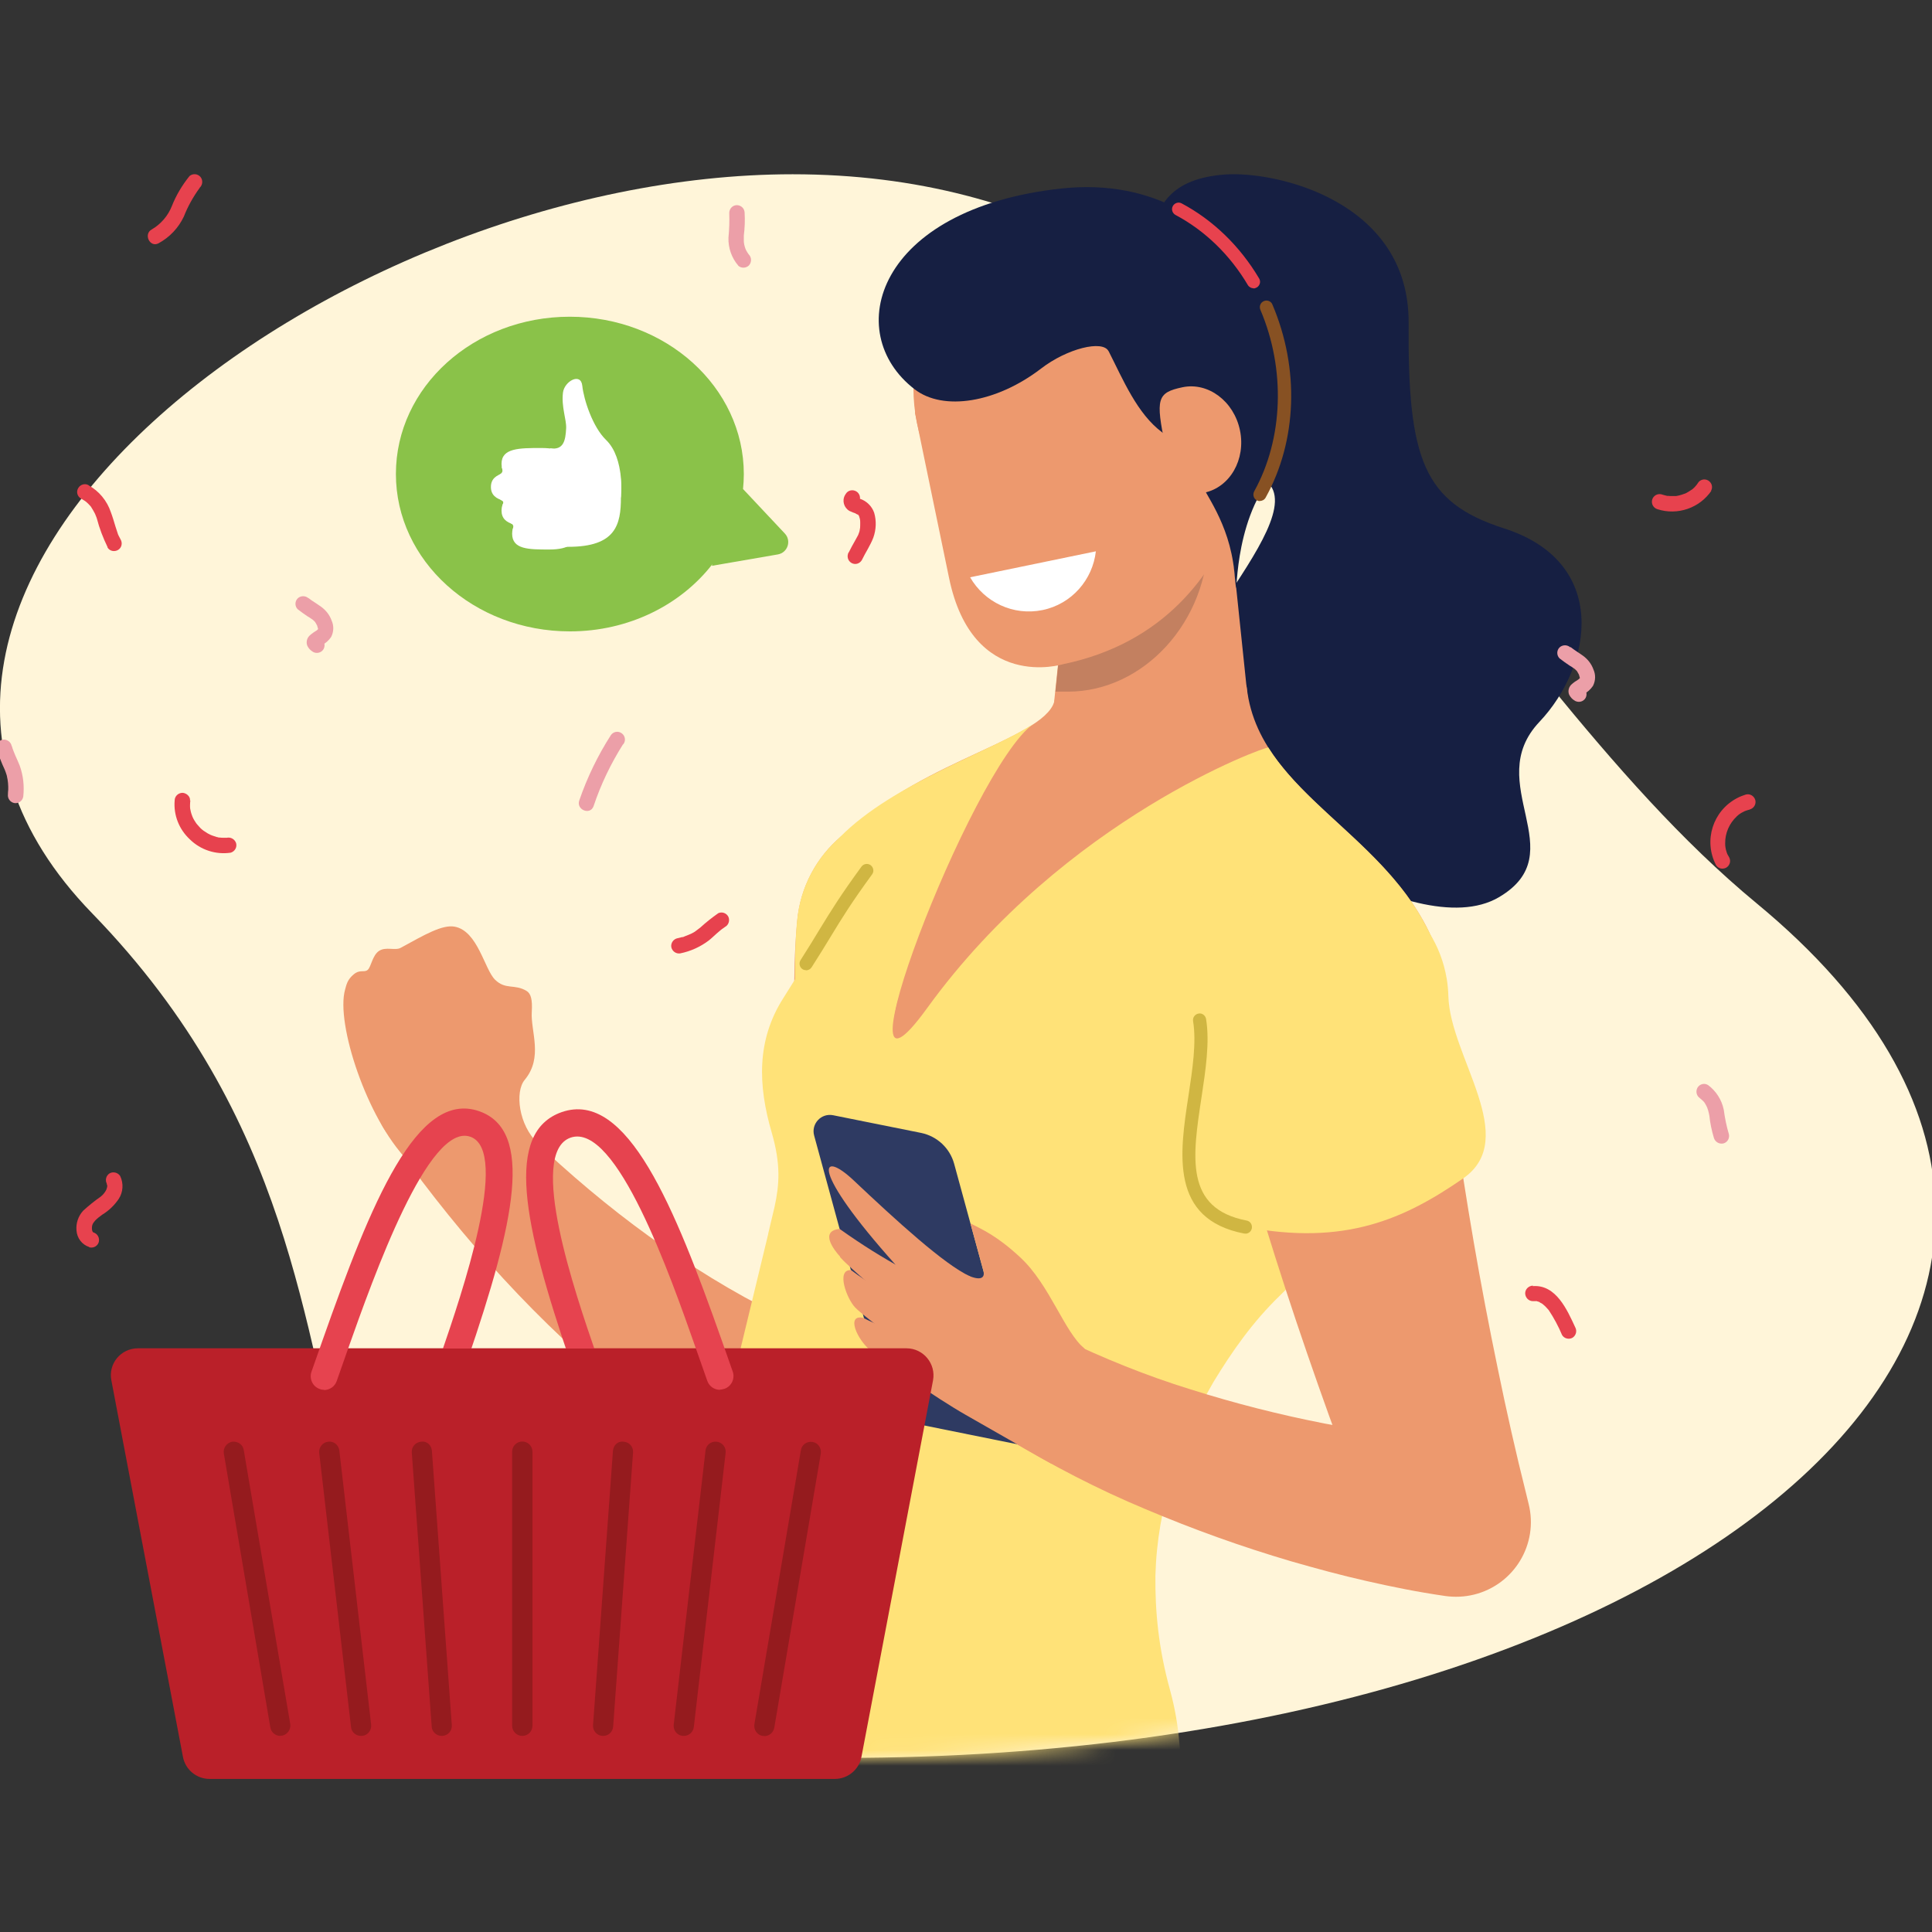 <svg width="122" height="122" viewBox="0 0 122 122" fill="none" xmlns="http://www.w3.org/2000/svg">
<rect x="0" y="0" width="122" height="122" fill="#333333" stroke="none"/>
<g clip-path="url(#clip0_378_5831)">
<path d="M110.94 57.054C91.83 41.274 81.66 11.004 50.05 11.004C21.19 11.004 -14.09 37.164 5.81 57.664C31.28 83.884 7.7 111.004 53.22 111.004C107.78 111.004 140.84 81.754 110.94 57.054Z" fill="#FFF5D9"/>
<path d="M65.94 60.664C65.49 62.604 65.24 65.104 65.08 67.584C64.91 70.084 64.86 72.674 64.85 75.284C64.85 77.894 64.89 80.534 64.99 83.174C65.08 85.804 65.21 88.494 65.39 91.064L65.45 91.894C65.65 94.884 63.39 97.464 60.4 97.664C60.07 97.684 59.72 97.664 59.41 97.644C54.61 97.084 51.13 95.404 47.75 93.614C44.42 91.774 41.42 89.624 38.63 87.284C33.05 82.614 28.35 77.184 24.33 71.394C23.33 69.954 23.68 67.974 25.12 66.974C26.45 66.054 28.23 66.284 29.29 67.454L29.32 67.484C33.71 72.344 38.61 76.684 43.95 80.084C46.61 81.784 49.38 83.264 52.18 84.354C54.91 85.444 57.92 86.194 59.92 86.084L53.94 92.664C53.38 89.874 52.9 87.194 52.44 84.444C51.98 81.704 51.57 78.954 51.21 76.174C50.85 73.384 50.54 70.574 50.35 67.674C50.17 64.744 50.03 61.824 50.32 58.404L50.34 58.184C50.72 53.824 54.55 50.594 58.91 50.974C63.27 51.354 66.5 55.184 66.12 59.544C66.09 59.914 66.02 60.324 65.94 60.674V60.664Z" fill="#ED996E"/>
<path d="M25.71 73.234C23.19 70.674 21.19 64.624 21.79 62.494C21.88 62.164 21.94 61.854 22.34 61.524C22.74 61.194 23 61.434 23.22 61.244C23.44 61.054 23.51 60.324 23.94 60.044C24.37 59.764 24.95 60.044 25.3 59.854C26.85 59.004 27.92 58.384 28.7 58.514C30.17 58.774 30.59 61.204 31.26 61.864C31.93 62.524 32.49 62.114 33.25 62.574C33.52 62.734 33.63 63.114 33.58 63.894C33.5 65.134 34.32 66.764 33.13 68.194C32.51 68.944 32.74 71.044 33.98 72.214C34.8 72.984 25.7 73.224 25.7 73.224L25.71 73.234Z" fill="#ED996E"/>
<path d="M50.47 69.114C54.89 69.814 60.89 70.764 64.9 71.394C64.94 70.104 64.99 68.834 65.07 67.584C65.23 65.114 65.48 62.604 65.93 60.674C66.01 60.324 66.08 59.914 66.11 59.544C66.49 55.184 63.26 51.354 58.9 50.974C54.54 50.594 50.71 53.824 50.33 58.184L50.31 58.404C50.01 61.824 50.42 68.634 50.46 69.114H50.47Z" fill="#FFE278"/>
<path d="M72.69 15.504C72.86 12.914 74.02 11.284 77.3 11.024C80.58 10.764 89.01 12.714 88.95 20.404C88.89 29.014 89.89 31.734 94.97 33.364C101.66 35.504 100.57 42.034 97.21 45.584C93.53 49.474 99.46 53.844 94.64 56.664C89.27 59.794 76.67 50.814 74.02 46.914C71.38 43.014 83.06 33.034 79.99 30.394C76.92 27.754 73.17 21.374 72.9 18.844C72.63 16.324 72.69 15.504 72.69 15.504Z" fill="#161F42"/>
<path d="M91.35 62.324C89.76 53.054 79.56 50.964 78.73 43.414C78.52 41.554 70.36 46.904 70.36 46.904L84.6 62.904C84.6 62.904 86.42 63.664 89.05 62.744C89.98 62.414 91.93 65.734 91.34 62.324H91.35Z" fill="#ED996E"/>
<path d="M60.58 52.524C62.3 51.134 52.14 54.114 53.78 52.444C58.19 47.974 66.36 46.584 66.62 44.084C66.8 42.334 67.67 43.294 67.84 42.484C68.19 40.754 80.97 54.444 80.97 54.444C80.97 54.444 63.22 67.914 57.09 68.014C53.95 68.064 59.86 53.104 60.59 52.514L60.58 52.524Z" fill="#ED996E"/>
<mask id="mask0_378_5831" style="mask-type:luminance" maskUnits="userSpaceOnUse" x="-1" y="11" width="124" height="101">
<path d="M110.94 57.054C91.83 41.274 81.66 11.004 50.05 11.004C21.19 11.004 -14.09 37.164 5.81 57.664C31.28 83.884 7.7 111.004 53.22 111.004C107.78 111.004 140.84 81.754 110.94 57.054Z" fill="white"/>
</mask>
<g mask="url(#mask0_378_5831)">
<path d="M26.66 118.824C34.6 107.934 42.18 101.834 45.82 89.244C46.07 88.144 46.32 87.054 46.57 85.964L48.51 77.924C48.51 77.924 48.51 77.914 48.51 77.894C48.55 77.734 48.59 77.584 48.62 77.434L48.76 76.844C48.81 76.634 48.86 76.424 48.91 76.214C49.22 74.794 49.31 73.514 48.73 71.514C47.86 68.524 47.77 65.694 49.46 63.034C51.65 59.584 52.11 58.524 54.72 54.944C54.72 54.944 55.34 55.724 55.72 56.664C56.75 55.604 57.9 54.674 59.16 53.894C56.89 53.564 51.93 53.984 53.05 52.854C56.42 49.434 62.7 47.404 65.25 45.714C61.29 48.554 52.22 72.404 58.55 63.654C67.22 51.674 80 47.104 80.09 47.204C83.12 52.014 90.06 54.814 91.35 62.324C91.93 65.734 89.99 62.414 89.06 62.744C87.34 63.344 85.99 63.234 85.24 63.084C86.19 65.754 86.52 68.684 86.06 71.684C85.45 75.694 83.54 79.194 80.83 81.804C79.1 83.474 77.79 85.354 76.63 87.264C75.51 89.184 74.66 91.174 74.03 93.204C73.39 95.234 73.02 97.314 72.96 99.504C72.94 101.714 73.14 104.034 73.89 106.744C74.2 107.874 74.39 109.014 74.48 110.144C74.79 113.004 74.93 115.584 73.63 121.064C72.93 124.014 67.09 124.044 60.19 124.014C53.69 123.984 46.08 124.014 42.15 124.014C25.4 124.014 25.06 121.014 26.66 118.824Z" fill="#FFE278"/>
</g>
<path d="M90.8 62.344C91.39 67.704 92.14 73.074 93.06 78.424C93.52 81.104 94.03 83.764 94.58 86.424C95.12 89.064 95.73 91.774 96.36 94.274L96.53 94.974C97.16 97.504 95.62 100.064 93.08 100.694C92.47 100.844 91.85 100.864 91.27 100.784C89.42 100.514 87.91 100.204 86.28 99.834C84.68 99.474 83.11 99.044 81.54 98.594C78.41 97.674 75.35 96.574 72.35 95.304C69.34 94.054 66.43 92.534 63.62 90.844C60.79 89.184 58.17 87.154 55.66 85.034C54.33 83.904 54.16 81.904 55.29 80.574C56.35 79.324 58.17 79.104 59.49 80.004L59.65 80.114C62.02 81.754 64.45 83.294 67.08 84.524C69.69 85.774 72.39 86.874 75.18 87.734C77.96 88.614 80.79 89.334 83.66 89.894C85.09 90.164 86.53 90.404 87.97 90.594C89.37 90.784 90.92 90.934 92.13 90.994L87.04 97.504C85.91 94.754 84.93 92.154 83.95 89.464C82.99 86.794 82.06 84.104 81.18 81.404C79.42 76.004 77.83 70.534 76.4 65.004C75.39 61.074 77.74 57.074 81.67 56.054C85.59 55.044 89.59 57.394 90.61 61.324C90.7 61.654 90.76 62.034 90.8 62.364V62.344Z" fill="#ED996E"/>
<path d="M65.14 81.974C67.91 83.604 69.29 86.234 68 88.444C67.1 89.984 65.54 90.244 63.83 89.544C63.09 89.234 62.45 88.524 61.61 88.034C58.84 86.404 56.55 84.454 57.85 82.244C58.72 80.764 60.11 80.934 62.19 81.454C63.21 81.704 64.23 81.444 65.14 81.974Z" fill="#ED996E"/>
<path d="M57.47 89.834L65.14 91.383L60.25 73.484C59.98 72.504 59.18 71.754 58.18 71.543L52.61 70.424C51.86 70.273 51.21 70.963 51.41 71.704L55.98 88.454C56.17 89.163 56.75 89.694 57.47 89.844V89.834Z" fill="#2E3A62"/>
<path d="M61.25 80.593C61.99 80.883 62.18 80.643 62.11 80.293C62.1 80.243 62.09 80.193 62.07 80.143L61.28 77.253C62.01 77.633 62.95 78.023 64.44 79.413C66.29 81.133 67.22 84.133 68.48 85.153L64.33 84.413C64.33 84.413 60.31 80.223 61.25 80.593Z" fill="#ED996E"/>
<path d="M61.25 80.594C59.64 79.864 56.57 77.053 53.89 74.523C51.77 72.534 51.12 73.803 56.55 79.864C57.6 81.034 58.58 82.163 58.58 82.163L64.75 86.263L63.65 82.653L61.24 80.594H61.25Z" fill="#ED996E"/>
<path d="M53.05 79.353C52.69 78.963 51.719 77.734 53.02 77.603C55.929 79.674 58.26 80.814 59.87 81.463L61.789 84.124L57.27 83.153C57.27 83.153 55.19 81.374 54.029 80.323C53.889 80.204 53.77 80.084 53.65 79.974C53.389 79.724 53.4 79.763 53.039 79.374L53.05 79.353Z" fill="#ED996E"/>
<path d="M54.52 83.224C55.319 83.634 56.429 84.074 57.709 84.464C58.789 84.794 58.289 83.294 59.52 83.204C62.4 82.984 67.04 83.844 68.48 85.164C69.189 85.814 67.65 87.504 67.999 87.594L66.4 92.434C66.4 92.434 62.4 90.164 60.98 89.344C59.02 88.224 55.929 86.044 55.02 85.324C54.109 84.604 53.4 82.954 54.529 83.224H54.52Z" fill="#ED996E"/>
<path d="M53.73 80.193C56 81.913 58.15 82.613 59.53 83.203L61.4 85.903L56.9 84.843C56.9 84.843 54.53 83.113 54 82.563C53.47 82.013 52.78 80.163 53.73 80.203V80.193Z" fill="#ED996E"/>
<path d="M75.749 64.404C76.48 68.844 72.329 76.254 78.639 77.474C84.95 78.694 88.71 76.954 92.379 74.424C96.049 71.894 91.559 66.724 91.46 62.904C91.45 62.564 91.419 62.174 91.359 61.824C90.65 57.514 86.579 54.594 82.269 55.294C77.96 56.004 75.04 60.074 75.74 64.384V64.404H75.749Z" fill="#FFE278"/>
<path d="M78.64 77.894C78.64 77.894 78.59 77.894 78.56 77.894C73.86 76.984 74.49 72.834 75.05 69.184C75.3 67.534 75.56 65.824 75.34 64.484C75.3 64.254 75.46 64.044 75.68 64.004C75.91 63.954 76.12 64.124 76.16 64.344C76.4 65.814 76.13 67.594 75.87 69.304C75.3 73.064 74.8 76.314 78.72 77.074C78.95 77.114 79.09 77.334 79.05 77.564C79.01 77.764 78.84 77.904 78.64 77.904V77.894Z" fill="#D0B642"/>
<path d="M50.9 61.264C50.82 61.264 50.75 61.244 50.68 61.204C50.49 61.084 50.43 60.824 50.55 60.634C51.04 59.864 51.41 59.264 51.74 58.714C52.48 57.504 53.07 56.544 54.4 54.724C54.54 54.534 54.8 54.504 54.98 54.634C55.16 54.774 55.21 55.034 55.07 55.214C53.76 57.014 53.21 57.904 52.45 59.154C52.12 59.704 51.74 60.314 51.25 61.084C51.17 61.204 51.04 61.274 50.9 61.274V61.264Z" fill="#D0B642"/>
<path d="M66.35 46.384H79.03L77.36 30.384H68.02L66.35 46.384Z" fill="#ED996E"/>
<path d="M67.83 32.204L67.72 24.104C67.92 24.084 68.13 24.074 68.34 24.074C73.08 24.074 76.3 28.464 76.3 33.874C76.3 39.284 72.19 43.674 67.45 43.674H66.65L67.84 32.204H67.83Z" fill="#C38060"/>
<path d="M68.62 35.444C74.662 35.444 79.56 30.546 79.56 24.504C79.56 18.462 74.662 13.564 68.62 13.564C62.578 13.564 57.68 18.462 57.68 24.504C57.68 30.546 62.578 35.444 68.62 35.444Z" fill="#ED996E"/>
<path d="M79.56 24.604C79.56 24.604 79.91 39.304 67.12 41.944C67.12 41.944 61.42 43.714 59.93 36.494C58.44 29.274 58.1 27.694 57.78 26.064C57.71 24.314 79.57 24.604 79.57 24.604H79.56Z" fill="#ED996E"/>
<path d="M70.01 22.184C70.92 23.974 71.81 26.134 73.39 27.304C74.97 28.474 75.55 29.544 75.78 30.334C76.01 31.124 77.62 32.944 77.94 36.074C78.26 39.204 77.64 34.664 79.55 31.224C83.96 23.264 78.7 10.634 67.02 11.904C55.34 13.174 53.1 21.004 57.76 24.584C59.56 25.974 62.91 25.444 65.74 23.274C67.39 22.004 69.63 21.454 70 22.174L70.01 22.184Z" fill="#161F42"/>
<path d="M61.26 36.454C62.16 38.024 63.98 38.904 65.83 38.524C67.68 38.144 69 36.604 69.2 34.814L61.26 36.454Z" fill="white"/>
<path d="M73.57 28.154C74.18 31.104 74.41 31.454 76.04 31.114C77.67 30.774 78.68 29.014 78.3 27.174C77.92 25.334 76.29 24.114 74.67 24.454C73.05 24.794 72.97 25.194 73.58 28.154H73.57Z" fill="#ED996E"/>
<path d="M79.16 18.204C79.02 18.204 78.88 18.134 78.8 18.004C77.67 16.094 76.09 14.564 74.23 13.574C74.03 13.464 73.95 13.214 74.06 13.014C74.17 12.814 74.42 12.734 74.62 12.844C76.61 13.904 78.3 15.544 79.51 17.584C79.63 17.784 79.56 18.034 79.36 18.154C79.29 18.194 79.22 18.214 79.15 18.214L79.16 18.204Z" fill="#E7424E"/>
<path d="M79.56 31.644C79.49 31.644 79.42 31.624 79.36 31.594C79.16 31.484 79.09 31.234 79.2 31.024C81.04 27.704 81.19 23.314 79.59 19.564C79.5 19.354 79.59 19.104 79.81 19.014C80.01 18.924 80.27 19.014 80.35 19.234C82.07 23.274 81.91 27.834 79.92 31.424C79.84 31.564 79.7 31.634 79.56 31.634V31.644Z" fill="#875123"/>
<path d="M5.63 78.744C5.17 78.594 4.86 78.174 4.83 77.694C4.79 77.244 4.94 76.794 5.25 76.454C5.6 76.134 5.97 75.834 6.36 75.564C6.51 75.444 6.64 75.284 6.72 75.114C6.73 75.084 6.77 74.954 6.77 74.944V74.824C6.77 74.884 6.71 74.684 6.75 74.754C6.62 74.524 6.7 74.234 6.92 74.094C7.15 73.964 7.45 74.044 7.59 74.264C7.81 74.724 7.78 75.274 7.5 75.704C7.23 76.104 6.88 76.444 6.47 76.694C6.31 76.804 6.16 76.924 6.02 77.064C5.97 77.124 5.92 77.184 5.88 77.244C5.87 77.264 5.86 77.284 5.85 77.304C5.85 77.304 5.83 77.364 5.82 77.394C5.8 77.494 5.8 77.604 5.82 77.704C5.83 77.744 5.87 77.814 5.83 77.744C5.84 77.764 5.91 77.854 5.84 77.774L5.87 77.804L5.9 77.824C6.16 77.904 6.3 78.164 6.24 78.424C6.17 78.684 5.9 78.834 5.64 78.764L5.63 78.744Z" fill="#E7424E"/>
<path d="M96.79 81.214C98.26 81.104 98.96 82.714 99.47 83.814C99.6 84.044 99.52 84.334 99.3 84.474C99.07 84.604 98.77 84.524 98.64 84.304C98.41 83.754 98.13 83.234 97.8 82.734C97.8 82.734 97.74 82.664 97.72 82.644C97.68 82.594 97.63 82.544 97.58 82.494C97.53 82.444 97.48 82.404 97.43 82.364C97.35 82.294 97.52 82.424 97.44 82.364C97.41 82.344 97.38 82.324 97.35 82.304C97.3 82.274 97.23 82.254 97.18 82.214C97.22 82.244 97.28 82.254 97.2 82.214C97.17 82.204 97.13 82.194 97.1 82.184C97.07 82.174 97.05 82.174 97.02 82.164C97.14 82.164 96.93 82.144 97.02 82.164C96.95 82.164 96.87 82.164 96.8 82.164C96.53 82.164 96.32 81.944 96.31 81.674C96.31 81.404 96.53 81.194 96.8 81.184L96.79 81.214Z" fill="#E7424E"/>
<path d="M19.48 37.764C19.42 37.714 19.54 37.814 19.56 37.824L19.68 37.914C19.75 37.964 19.83 38.014 19.91 38.064C20.04 38.154 20.17 38.234 20.29 38.324C20.59 38.544 20.82 38.844 20.94 39.184C21.09 39.514 21.08 39.894 20.91 40.224C20.76 40.444 20.56 40.624 20.32 40.744L20.2 40.814C20.12 40.864 20.29 40.744 20.24 40.784C20.22 40.804 20.17 40.864 20.24 40.784C20.33 40.664 20.35 40.494 20.27 40.364C20.3 40.414 20.17 40.254 20.24 40.314C20.31 40.374 20.13 40.244 20.24 40.314C20.48 40.444 20.56 40.734 20.44 40.974C20.31 41.214 20.02 41.294 19.78 41.174L19.75 41.154C19.6 41.064 19.48 40.934 19.41 40.784C19.32 40.574 19.37 40.324 19.53 40.154C19.68 40.014 19.84 39.904 20.01 39.804C20.09 39.754 19.93 39.874 19.98 39.824C20 39.804 20.02 39.794 20.04 39.774C20.06 39.754 20.07 39.744 20.09 39.724C20.13 39.694 20.02 39.824 20.05 39.774C20.05 39.764 20.07 39.744 20.08 39.734C20.09 39.724 20.13 39.634 20.09 39.724C20.04 39.834 20.09 39.704 20.09 39.694C20.11 39.674 20.08 39.754 20.09 39.774C20.09 39.764 20.09 39.744 20.09 39.734V39.684C20.09 39.604 20.12 39.774 20.09 39.724C20.06 39.654 20.05 39.564 20.02 39.484C20.02 39.474 20.01 39.454 20 39.444C19.98 39.384 20.05 39.534 20.01 39.474C19.99 39.444 19.97 39.394 19.95 39.364C19.93 39.334 19.92 39.314 19.9 39.284C19.96 39.354 19.85 39.194 19.9 39.284C19.86 39.234 19.81 39.184 19.76 39.144C19.67 39.064 19.83 39.194 19.75 39.134L19.66 39.074C19.59 39.024 19.52 38.974 19.44 38.934C19.22 38.784 19 38.634 18.8 38.474C18.61 38.284 18.61 37.974 18.8 37.784C18.99 37.604 19.29 37.604 19.49 37.784L19.48 37.764Z" fill="#EC9FA8"/>
<path d="M53.59 34.894C53.72 34.634 53.86 34.374 54.01 34.114C54.07 34.014 54.13 33.904 54.18 33.804C54.18 33.794 54.25 33.654 54.22 33.714C54.19 33.774 54.25 33.634 54.25 33.624C54.27 33.574 54.28 33.524 54.29 33.464C54.29 33.444 54.32 33.274 54.31 33.374C54.32 33.254 54.32 33.134 54.32 33.014C54.32 32.934 54.32 32.844 54.3 32.764C54.31 32.854 54.29 32.714 54.28 32.694C54.27 32.674 54.21 32.544 54.28 32.644C54.26 32.604 54.23 32.564 54.21 32.524C54.28 32.634 54.21 32.524 54.18 32.504C54.26 32.544 54.12 32.434 54.18 32.504C54.13 32.484 53.92 32.384 54.07 32.434C53.92 32.384 53.78 32.334 53.64 32.264C53.29 32.064 53.16 31.614 53.36 31.264C53.38 31.234 53.39 31.214 53.41 31.184C53.55 30.954 53.85 30.894 54.08 31.034C54.3 31.174 54.37 31.454 54.25 31.674C54.22 31.724 54.2 31.824 54.23 31.694C54.2 31.814 54.23 31.594 54.23 31.664C54.23 31.574 54.19 31.484 54.13 31.424C54.18 31.484 54.11 31.384 54.08 31.394C54.1 31.404 54.13 31.414 54.15 31.434C54.21 31.474 54.02 31.384 54.14 31.434C54.19 31.454 54.25 31.474 54.3 31.494C54.72 31.634 55.05 31.954 55.2 32.374C55.35 32.884 55.33 33.434 55.15 33.944C54.96 34.444 54.65 34.894 54.42 35.374C54.28 35.604 53.99 35.684 53.76 35.544C53.53 35.404 53.46 35.114 53.59 34.874V34.894Z" fill="#E7424E"/>
<path d="M99.17 40.854C99.11 40.804 99.23 40.904 99.25 40.914C99.29 40.944 99.33 40.974 99.37 41.004C99.44 41.054 99.52 41.104 99.59 41.154C99.72 41.244 99.85 41.324 99.97 41.414C100.27 41.634 100.5 41.934 100.62 42.274C100.77 42.604 100.76 42.984 100.59 43.314C100.44 43.534 100.24 43.714 100.01 43.834C99.97 43.854 99.93 43.884 99.89 43.904C99.81 43.954 99.97 43.834 99.93 43.874C99.91 43.894 99.86 43.954 99.93 43.874C100.02 43.754 100.04 43.584 99.96 43.454C99.99 43.504 99.86 43.344 99.93 43.404C100 43.464 99.82 43.334 99.93 43.404C100.17 43.534 100.25 43.824 100.13 44.064C100 44.304 99.71 44.384 99.47 44.264L99.44 44.244C99.29 44.164 99.17 44.024 99.09 43.874C99 43.664 99.05 43.414 99.21 43.244C99.36 43.104 99.52 42.994 99.69 42.894C99.77 42.844 99.61 42.964 99.66 42.914C99.68 42.894 99.7 42.884 99.72 42.864C99.74 42.844 99.75 42.834 99.77 42.814C99.81 42.784 99.7 42.914 99.73 42.864C99.73 42.854 99.75 42.834 99.76 42.824C99.77 42.814 99.81 42.724 99.77 42.814C99.72 42.924 99.77 42.794 99.77 42.784C99.79 42.764 99.76 42.844 99.77 42.864C99.77 42.854 99.77 42.834 99.77 42.824V42.784C99.77 42.704 99.8 42.874 99.77 42.824C99.74 42.754 99.73 42.664 99.7 42.584L99.68 42.544C99.66 42.484 99.73 42.634 99.69 42.574C99.67 42.544 99.65 42.494 99.63 42.464C99.61 42.434 99.6 42.414 99.58 42.384C99.64 42.454 99.53 42.294 99.58 42.384C99.54 42.334 99.49 42.284 99.44 42.244C99.35 42.164 99.51 42.294 99.43 42.234L99.34 42.174C99.27 42.124 99.2 42.074 99.12 42.034C98.9 41.884 98.68 41.734 98.48 41.574C98.29 41.384 98.29 41.074 98.48 40.884C98.67 40.704 98.97 40.704 99.17 40.884V40.854Z" fill="#EC9FA8"/>
<path d="M45.75 58.554C45.86 58.484 45.7 58.594 45.67 58.614C45.62 58.644 45.57 58.684 45.52 58.724C45.43 58.794 45.35 58.874 45.26 58.944C45.09 59.094 44.93 59.254 44.75 59.394C44.22 59.794 43.6 60.074 42.95 60.204C42.69 60.244 42.44 60.064 42.39 59.804C42.35 59.544 42.53 59.294 42.79 59.244C42.89 59.224 42.98 59.194 43.08 59.174H43.13C43.13 59.174 43.22 59.134 43.27 59.114C43.41 59.064 43.55 59.004 43.68 58.944C43.74 58.914 43.8 58.874 43.86 58.844C43.94 58.794 43.81 58.884 43.86 58.844L43.93 58.794C44.03 58.724 44.12 58.654 44.22 58.574C44.58 58.244 44.96 57.944 45.36 57.664C45.6 57.554 45.89 57.664 46 57.904C46.1 58.144 46 58.434 45.76 58.544L45.75 58.554Z" fill="#E7424E"/>
<path d="M0.75 47.124C0.72 46.994 0.77 47.184 0.78 47.224C0.8 47.284 0.82 47.334 0.84 47.394C0.88 47.504 0.93 47.604 0.97 47.714C1.06 47.924 1.16 48.124 1.24 48.334C1.47 48.964 1.54 49.634 1.47 50.294C1.43 50.564 1.19 50.744 0.92 50.714C0.66 50.674 0.47 50.434 0.5 50.164C0.5 50.064 0.51 49.964 0.52 49.864C0.52 49.844 0.52 49.754 0.52 49.814V49.674C0.52 49.524 0.5 49.374 0.48 49.234C0.47 49.164 0.45 49.094 0.44 49.034C0.46 49.094 0.42 48.944 0.44 49.034C0.44 49.004 0.43 48.984 0.42 48.944C0.39 48.834 0.34 48.714 0.3 48.604C0.09 48.164 -0.08 47.704 -0.22 47.244C-0.25 46.974 -0.06 46.734 0.2 46.704C0.46 46.684 0.7 46.864 0.74 47.124H0.75Z" fill="#EC9FA8"/>
<path d="M107.84 68.504C108.36 68.884 108.72 69.444 108.85 70.074C108.92 70.594 109.02 71.104 109.17 71.604C109.24 71.864 109.09 72.134 108.83 72.204C108.57 72.264 108.31 72.114 108.23 71.864C108.09 71.404 107.99 70.924 107.94 70.444C107.92 70.334 107.89 70.214 107.86 70.104C107.84 70.044 107.82 69.984 107.8 69.934C107.83 69.984 107.77 69.844 107.8 69.934C107.78 69.904 107.77 69.874 107.76 69.844C107.73 69.784 107.7 69.734 107.67 69.684L107.63 69.624C107.56 69.524 107.7 69.694 107.61 69.594C107.57 69.544 107.52 69.504 107.48 69.464C107.45 69.444 107.43 69.414 107.4 69.394C107.37 69.374 107.29 69.304 107.36 69.354C107.13 69.214 107.06 68.924 107.19 68.684C107.33 68.454 107.62 68.374 107.85 68.514L107.84 68.504Z" fill="#EC9FA8"/>
<path d="M46.62 16.774C46.2 16.284 45.98 15.654 46 15.014C46.05 14.494 46.07 13.974 46.05 13.454C46.05 13.184 46.25 12.964 46.52 12.954C46.79 12.954 47.01 13.154 47.02 13.424C47.05 13.904 47.03 14.394 46.97 14.874C46.97 14.994 46.97 15.104 46.97 15.224C46.97 15.284 46.98 15.344 46.99 15.404C46.99 15.494 46.97 15.354 46.99 15.404C46.99 15.434 47 15.464 47.01 15.494C47.02 15.554 47.04 15.614 47.06 15.674L47.09 15.744C47.13 15.864 47.04 15.654 47.1 15.774C47.13 15.824 47.16 15.874 47.19 15.934C47.21 15.964 47.23 15.994 47.25 16.024C47.26 16.034 47.34 16.134 47.28 16.064C47.47 16.254 47.47 16.554 47.3 16.754C47.11 16.944 46.81 16.954 46.61 16.774H46.62Z" fill="#EC9FA8"/>
<path d="M12.61 11.864C12.2 12.424 11.86 13.034 11.61 13.674C11.27 14.394 10.71 14.984 10.01 15.364C9.46 15.654 9.04 14.774 9.59 14.484C10.17 14.144 10.62 13.614 10.86 12.994C11.13 12.314 11.51 11.684 11.97 11.114C12.18 10.944 12.48 10.964 12.66 11.174C12.83 11.384 12.8 11.684 12.6 11.864H12.61Z" fill="#E7424E"/>
<path d="M12.02 50.544C12.01 50.634 12 50.734 12 50.834V50.954C12 50.954 12.02 51.154 12 51.024C12.03 51.194 12.07 51.364 12.14 51.534C12.19 51.654 12.1 51.444 12.15 51.564C12.17 51.604 12.19 51.654 12.21 51.694C12.25 51.774 12.3 51.844 12.35 51.924C12.38 51.964 12.4 52.004 12.43 52.044V52.024C12.43 52.024 12.45 52.064 12.47 52.084C12.53 52.154 12.59 52.214 12.65 52.284C12.71 52.344 12.78 52.404 12.85 52.454C12.94 52.524 12.8 52.424 12.88 52.474C12.92 52.504 12.97 52.534 13.02 52.564C13.09 52.614 13.16 52.654 13.23 52.684C13.28 52.714 13.33 52.734 13.38 52.754C13.3 52.714 13.38 52.754 13.41 52.764C13.5 52.794 13.59 52.824 13.68 52.854C13.72 52.854 13.76 52.874 13.8 52.884C13.82 52.884 13.95 52.904 13.83 52.884C13.92 52.894 14.02 52.904 14.11 52.904C14.15 52.904 14.19 52.904 14.23 52.904H14.31C14.25 52.904 14.25 52.904 14.31 52.904C14.57 52.844 14.83 52.994 14.91 53.244C14.98 53.504 14.83 53.764 14.57 53.844C13.63 53.984 12.67 53.674 11.99 53.004C11.31 52.374 10.95 51.474 11.03 50.544C11.03 50.284 11.25 50.074 11.51 50.064C11.75 50.064 12.03 50.284 12 50.554L12.02 50.544Z" fill="#E7424E"/>
<path d="M110.48 51.124C110.39 51.144 110.31 51.174 110.22 51.204C110.09 51.254 110.29 51.164 110.17 51.224C110.13 51.244 110.09 51.264 110.05 51.284C109.91 51.354 109.78 51.444 109.67 51.554C109.2 51.994 108.93 52.614 108.94 53.254C108.94 53.344 108.94 53.434 108.96 53.524C108.95 53.434 108.96 53.544 108.97 53.574C108.97 53.614 108.99 53.664 109 53.704C109.02 53.784 109.05 53.864 109.08 53.944C109.09 53.974 109.09 53.974 109.08 53.934L109.11 53.994C109.11 53.994 109.16 54.084 109.19 54.134C109.32 54.374 109.23 54.664 109 54.794C108.77 54.914 108.49 54.844 108.36 54.624C107.56 53.084 108.16 51.194 109.7 50.394C109.87 50.304 110.05 50.234 110.24 50.174C110.5 50.104 110.76 50.254 110.84 50.514C110.91 50.774 110.76 51.034 110.5 51.114L110.48 51.124Z" fill="#E7424E"/>
<path d="M108.08 30.974C107.33 32.084 105.93 32.564 104.66 32.154C104.4 32.074 104.26 31.804 104.33 31.554C104.4 31.304 104.66 31.154 104.91 31.214C105.03 31.254 105.15 31.284 105.28 31.314C105.4 31.324 105.31 31.314 105.28 31.314H105.36C105.43 31.324 105.49 31.324 105.56 31.324C105.62 31.324 105.68 31.324 105.74 31.324H105.84C105.8 31.324 105.77 31.324 105.84 31.324C105.97 31.304 106.09 31.274 106.21 31.234C106.27 31.214 106.32 31.194 106.38 31.174C106.44 31.154 106.28 31.224 106.39 31.174L106.46 31.144C106.57 31.084 106.68 31.024 106.79 30.944C106.83 30.914 106.86 30.894 106.8 30.944C106.83 30.924 106.85 30.904 106.88 30.884C106.93 30.844 106.97 30.804 107.01 30.764C107.05 30.724 107.1 30.664 107.14 30.614C107.17 30.574 107.16 30.584 107.14 30.614L107.21 30.514C107.34 30.284 107.64 30.204 107.87 30.344C108.1 30.484 108.18 30.774 108.04 31.004L108.08 30.974Z" fill="#E7424E"/>
<path d="M39.34 47.004C38.57 48.224 37.94 49.534 37.48 50.914C37.26 51.504 36.37 51.124 36.58 50.544C37.08 49.094 37.75 47.704 38.58 46.414C38.74 46.194 39.04 46.144 39.26 46.304C39.48 46.464 39.53 46.764 39.37 46.984L39.34 47.014V47.004Z" fill="#EC9FA8"/>
<path d="M5.59 30.644C6.26 31.014 6.76 31.624 7 32.344C7.11 32.634 7.2 32.944 7.29 33.244C7.34 33.394 7.39 33.554 7.44 33.704C7.44 33.724 7.49 33.834 7.45 33.734C7.46 33.764 7.48 33.794 7.49 33.824C7.53 33.904 7.57 33.974 7.61 34.054C7.75 34.284 7.69 34.584 7.46 34.724C7.23 34.864 6.93 34.804 6.79 34.574V34.544C6.51 33.964 6.28 33.374 6.12 32.754C6.1 32.684 6.07 32.614 6.04 32.544C5.99 32.424 6.08 32.634 6.03 32.514L5.99 32.424C5.92 32.284 5.84 32.154 5.76 32.024C5.71 31.934 5.81 32.074 5.74 31.994L5.67 31.914C5.62 31.854 5.56 31.804 5.5 31.744C5.47 31.714 5.43 31.684 5.4 31.654C5.47 31.714 5.35 31.624 5.35 31.624C5.27 31.574 5.19 31.524 5.1 31.474C4.87 31.334 4.8 31.034 4.95 30.804C5.09 30.584 5.37 30.514 5.59 30.634V30.644Z" fill="#E7424E"/>
<path d="M52.732 112.334H13.233C12.413 112.334 11.703 111.747 11.553 110.941L7.032 87.162C6.827 86.111 7.633 85.141 8.712 85.141H57.239C58.305 85.141 59.111 86.111 58.919 87.162L54.398 110.941C54.248 111.747 53.538 112.334 52.718 112.334H52.732Z" fill="#BA2029"/>
<path d="M20.472 87.764C20.376 87.764 20.28 87.75 20.185 87.709C19.748 87.559 19.516 87.067 19.666 86.63L20.362 84.65C23.449 75.908 26.345 68.792 30.265 70.172C33.72 71.387 32.532 77.097 29.513 85.906C29.363 86.357 28.885 86.589 28.434 86.439C27.984 86.288 27.752 85.811 27.902 85.36C29.09 81.891 32.259 72.685 29.705 71.784C27.069 70.841 23.613 80.552 21.96 85.223L21.264 87.204C21.141 87.559 20.813 87.777 20.458 87.777L20.472 87.764Z" fill="#E6434F"/>
<path d="M45.467 87.764C45.111 87.764 44.784 87.546 44.661 87.191L43.964 85.21C42.325 80.539 38.924 70.842 36.029 71.839C33.283 72.808 36.329 81.686 37.64 85.483C37.791 85.92 37.558 86.412 37.108 86.562C36.657 86.712 36.179 86.48 36.029 86.029C33.01 77.22 31.863 71.497 35.469 70.227C39.593 68.793 42.598 76.209 45.576 84.636L46.272 86.617C46.423 87.054 46.19 87.546 45.753 87.696C45.658 87.723 45.562 87.75 45.467 87.75V87.764Z" fill="#E6434F"/>
<path d="M32.982 109.617C32.627 109.617 32.34 109.33 32.34 108.975V91.67C32.34 91.315 32.627 91.028 32.982 91.028C33.337 91.028 33.624 91.315 33.624 91.67V108.975C33.624 109.33 33.337 109.617 32.982 109.617Z" fill="#951B1E"/>
<path d="M27.888 109.616C27.561 109.616 27.274 109.356 27.26 109.029L26.003 91.724C25.976 91.369 26.236 91.068 26.591 91.041C26.987 90.986 27.246 91.273 27.274 91.628L28.53 108.933C28.558 109.288 28.298 109.589 27.943 109.616C27.929 109.616 27.916 109.616 27.902 109.616H27.888Z" fill="#951B1E"/>
<path d="M22.794 109.616C22.48 109.616 22.193 109.384 22.166 109.056L20.158 91.751C20.117 91.41 20.363 91.082 20.718 91.041C21.073 90.986 21.387 91.246 21.428 91.601L23.436 108.906C23.477 109.247 23.231 109.575 22.876 109.616C22.848 109.616 22.821 109.616 22.808 109.616H22.794Z" fill="#951B1E"/>
<path d="M17.699 109.617C17.399 109.617 17.126 109.398 17.071 109.084L14.134 91.779C14.08 91.438 14.312 91.11 14.653 91.041C15.022 91.001 15.336 91.219 15.391 91.561L18.328 108.865C18.382 109.207 18.15 109.535 17.808 109.603C17.767 109.603 17.74 109.603 17.699 109.603V109.617Z" fill="#951B1E"/>
<path d="M38.077 109.616C38.077 109.616 38.05 109.616 38.036 109.616C37.681 109.589 37.421 109.288 37.449 108.933L38.705 91.628C38.733 91.273 38.992 90.986 39.388 91.041C39.743 91.068 40.003 91.369 39.975 91.724L38.719 109.029C38.692 109.37 38.419 109.616 38.091 109.616H38.077Z" fill="#951B1E"/>
<path d="M43.171 109.616C43.171 109.616 43.117 109.616 43.103 109.616C42.748 109.575 42.502 109.261 42.543 108.906L44.551 91.601C44.592 91.246 44.892 91 45.261 91.041C45.616 91.082 45.862 91.396 45.821 91.751L43.813 109.056C43.772 109.384 43.499 109.616 43.185 109.616H43.171Z" fill="#951B1E"/>
<path d="M48.266 109.617C48.266 109.617 48.197 109.617 48.156 109.617C47.815 109.562 47.583 109.234 47.637 108.879L50.574 91.574C50.629 91.233 50.943 91.001 51.311 91.055C51.653 91.11 51.885 91.438 51.83 91.793L48.894 109.098C48.839 109.412 48.566 109.63 48.266 109.63V109.617Z" fill="#951B1E"/>
<path d="M39.115 85.155H25.867V87.9H39.115V85.155Z" fill="#BA2029"/>
<path d="M35.98 20C42.05 20 46.97 24.45 46.97 29.94C46.97 30.26 46.95 30.57 46.92 30.88L49.56 33.69C49.99 34.15 49.74 34.9 49.12 35.01L44.95 35.73L44.99 35.62C43 38.19 39.71 39.87 35.99 39.87C29.92 39.87 25 35.42 25 29.93C25 24.44 29.91 20 35.98 20Z" fill="#8AC249"/>
<path d="M39.21 31.41C39.21 33.13 38.89 34.53 35.89 34.53C33.68 34.53 31.89 33.13 31.89 31.41C31.89 29.69 33.68 28.29 35.89 28.29C39.45 28.29 39.21 29.69 39.21 31.41Z" fill="white"/>
<path d="M34.74 28.31C35.6 28.44 35.71 27.8 35.75 27.05C35.78 26.5 35.44 25.71 35.55 24.79C35.64 24.07 36.68 23.5 36.77 24.36C36.86 25.22 37.42 26.96 38.27 27.78C39.49 28.96 39.21 31.47 39.2 31.41L35.88 32.43L34.74 28.31Z" fill="white"/>
<path d="M36.02 29.29C36.02 29.84 35.57 30.29 34.18 30.29C32.79 30.29 31.67 30.29 31.67 29.29C31.67 28.29 32.79 28.29 34.18 28.29C35.57 28.29 36.02 28.74 36.02 29.29Z" fill="white"/>
<path d="M36.02 30.75C36.02 31.3 35.42 31.75 33.85 31.75C32.28 31.75 31 31.75 31 30.75C31 29.75 32.28 29.75 33.85 29.75C35.42 29.75 36.02 30.2 36.02 30.75Z" fill="white"/>
<path d="M36.37 32.24C36.37 32.79 35.84 33.24 34.36 33.24C32.88 33.24 31.67 33.24 31.67 32.24C31.67 31.24 32.87 31.24 34.36 31.24C35.85 31.24 36.37 31.69 36.37 32.24Z" fill="white"/>
<path d="M36.37 33.7C36.37 34.25 35.99 34.7 34.69 34.7C33.39 34.7 32.34 34.7 32.34 33.7C32.34 32.7 33.39 32.7 34.69 32.7C35.99 32.7 36.37 33.15 36.37 33.7Z" fill="white"/>
<path d="M31.69 29.51C31.72 29.65 31.81 29.82 31.55 29.96C31.29 30.1 31.97 30.23 31.97 30.23L32.26 29.67C32.26 29.67 31.65 29.38 31.68 29.52L31.69 29.51Z" fill="white"/>
<path d="M31.6 31.56C31.67 31.61 31.85 31.64 31.75 31.84C31.63 32.09 32.27 31.84 32.27 31.84V31.28C32.27 31.28 31.52 31.52 31.59 31.57L31.6 31.56Z" fill="white"/>
<path d="M32.19 33.02C32.36 33.08 32.47 33.17 32.39 33.4C32.31 33.63 32.81 33.37 32.81 33.37V32.82L32.19 33.02Z" fill="white"/>
</g>
<defs>
<clipPath id="clip0_378_5831">
<rect width="122" height="122" fill="white"/>
</clipPath>
</defs>
</svg>
